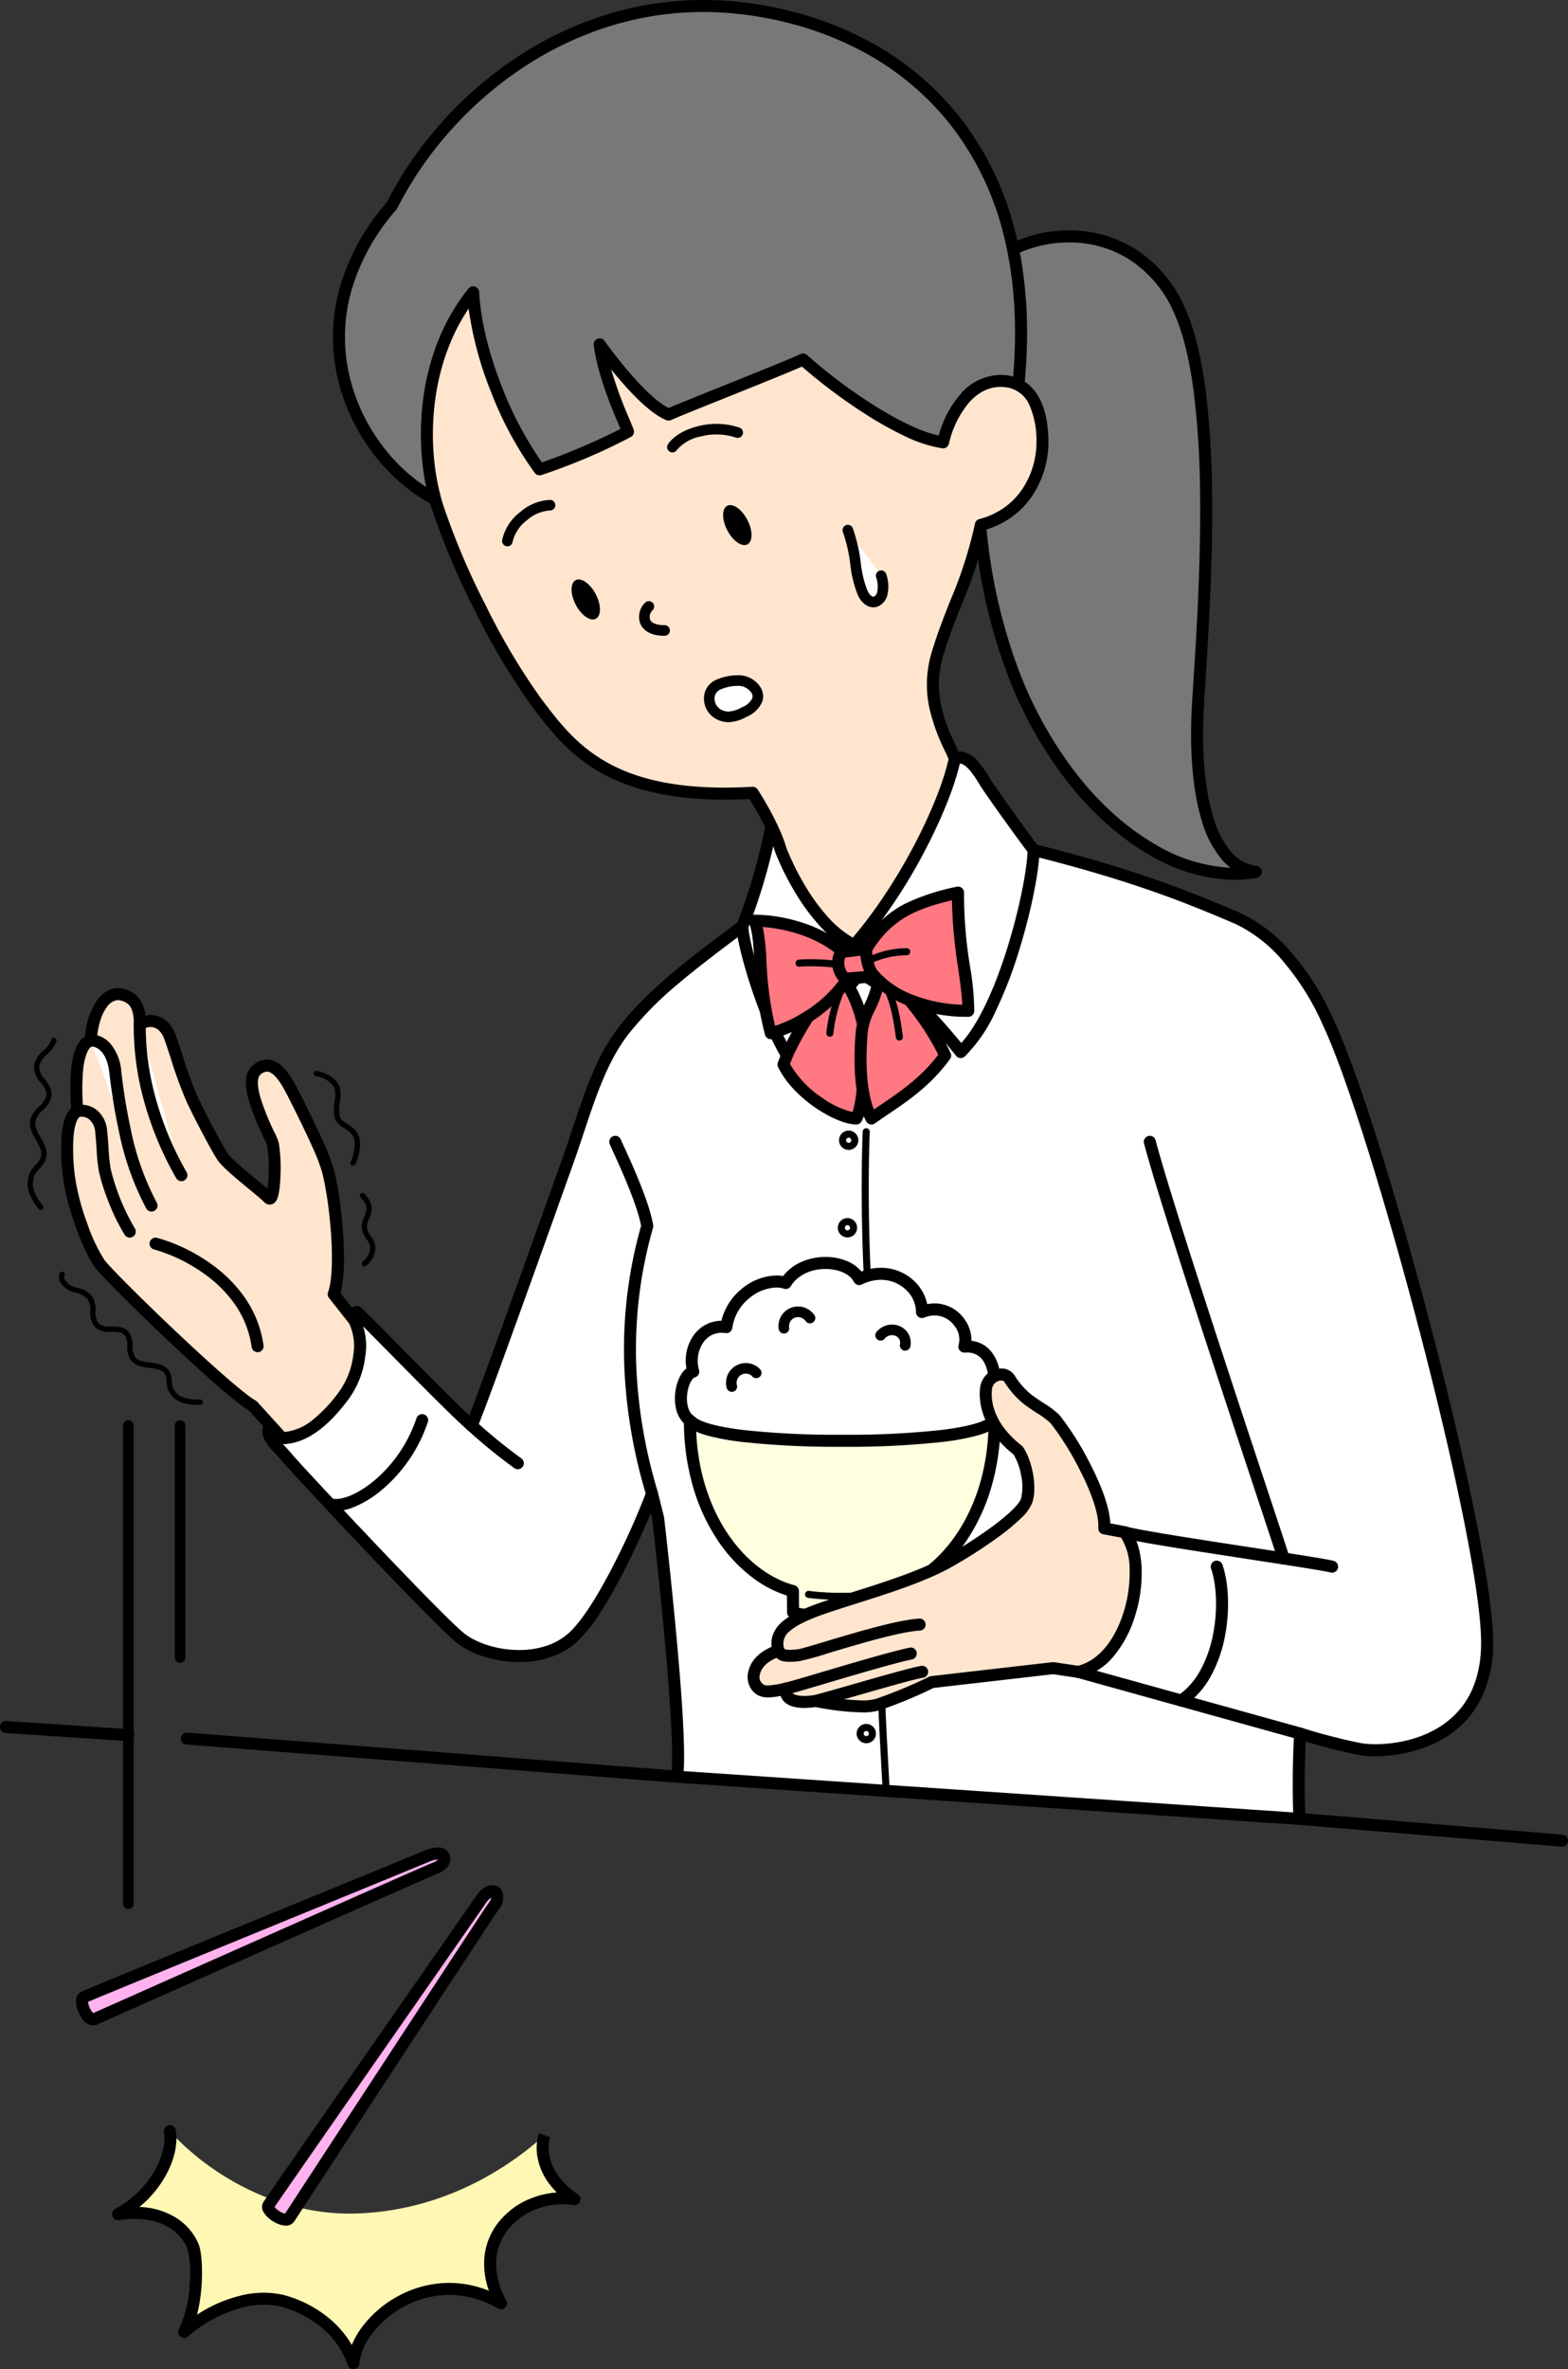 <svg id="グループ_1315" data-name="グループ 1315" xmlns="http://www.w3.org/2000/svg" xmlns:xlink="http://www.w3.org/1999/xlink" width="331.102" height="500" viewBox="0 0 331.102 500">
  <rect x="0" y="0" width="331.102" height="500" fill="#333333" stroke="none"/>
  <defs>
    <clipPath id="clip-path">
      <rect id="長方形_684" data-name="長方形 684" width="331.102" height="500" fill="none"/>
    </clipPath>
  </defs>
  <g id="グループ_1314" data-name="グループ 1314" clip-path="url(#clip-path)">
    <path id="パス_5741" data-name="パス 5741" d="M115.119,452.914s-2.728,7.324,6.318,13.5c-10.769-1.723-22.976,8.041-15.508,21.971-15.583-8.9-30.587,3.733-31.161,12.637-2.872-8.473-11.057-12.206-15.222-13.211s-12.206-.431-20.535,6.605c3.016-5.457,2.872-15.653,1.868-18.094s-4.883-8.329-15.8-6.749c8.329-4.595,11.774-12.78,10.913-17.519C44.18,461.1,58.828,470,75.485,469.428s30.155-8.042,39.633-16.514" transform="translate(-0.127 -2.28)" fill="#fff8b4"/>
    <path id="パス_5742" data-name="パス 5742" d="M74.766,502.287a1.268,1.268,0,0,1-1.2-.861A17.837,17.837,0,0,0,66.9,492.64a22.555,22.555,0,0,0-7.649-3.6,17.088,17.088,0,0,0-8.1.284,28.333,28.333,0,0,0-11.32,6.058A1.267,1.267,0,0,1,37.9,493.8a23.888,23.888,0,0,0,2.285-9.642,22.152,22.152,0,0,0-.481-7.357,9.619,9.619,0,0,0-3.7-4.3c-2.727-1.751-6.343-2.316-10.747-1.679a1.268,1.268,0,0,1-.794-2.364,21.289,21.289,0,0,0,8.409-8.214c1.568-2.806,2.267-5.785,1.87-7.969a1.267,1.267,0,0,1,2.494-.453c.506,2.785-.278,6.305-2.151,9.659a23.26,23.26,0,0,1-5.525,6.574,15.492,15.492,0,0,1,7.814,2.314,12.217,12.217,0,0,1,4.669,5.466c.617,1.5.885,4.9.668,8.476a35.123,35.123,0,0,1-.982,6.483,28.927,28.927,0,0,1,8.8-3.93,19.644,19.644,0,0,1,9.312-.29,25.192,25.192,0,0,1,8.541,4.01,22.139,22.139,0,0,1,4.371,4.147,19.784,19.784,0,0,1,1.663,2.449,17.773,17.773,0,0,1,2.3-3.97,23.454,23.454,0,0,1,7.543-6.384,22.759,22.759,0,0,1,10.373-2.749,22.331,22.331,0,0,1,8.735,1.655,16.9,16.9,0,0,1-1-6.215,13.891,13.891,0,0,1,2.6-7.672,16.3,16.3,0,0,1,7.331-5.626,18.009,18.009,0,0,1,5.4-1.234,16.1,16.1,0,0,1-2.133-2.6,12.767,12.767,0,0,1-1.936-4.829,10.555,10.555,0,0,1,.3-5.092l2.375.885,0-.008a8.243,8.243,0,0,0-.151,3.917,10.32,10.32,0,0,0,1.589,3.82,16.115,16.115,0,0,0,4.4,4.279,1.268,1.268,0,0,1-.915,2.3,15.176,15.176,0,0,0-7.993.914,13.778,13.778,0,0,0-6.2,4.741,11.4,11.4,0,0,0-2.136,6.295,16.093,16.093,0,0,0,2.139,8.171,1.267,1.267,0,0,1-1.746,1.7,20.593,20.593,0,0,0-10.623-2.868,20.215,20.215,0,0,0-9.211,2.446,20.9,20.9,0,0,0-6.725,5.685,12.339,12.339,0,0,0-2.708,6.356,1.268,1.268,0,0,1-1.266,1.186Z" transform="translate(-0.127 -2.28)"/>
    <path id="パス_5743" data-name="パス 5743" d="M274.675,384.768c-.391-9.377.146-18,.146-18a119.5,119.5,0,0,0,12.543,3.249c5.948,1.115,26.906-.377,26.943-22.4s-23.226-109.2-33.634-131.135c-3.845-8.779-11.054-18.412-19.239-21.857a255.845,255.845,0,0,0-42.906-14.349l-61.46,16.083c-11.92,8.9-18.812,14.262-24.7,21.54s-8.472,17.519-11.919,27.284c0,0-19,53.419-20.583,56.579-5.739-5.073-21.349-21.4-24.22-23.981L61.717,283.1s-5.505,18.764-4.643,20.63,1.58,2.154,4.022,5.027S92.3,342.406,97.474,346.571s17.088,6.031,23.837-.144,15.508-26.853,16.658-30.3l1.292,5.17s5.409,46.24,3.973,54.568Z" transform="translate(-0.287 -0.909)" fill="#fff"/>
    <path id="パス_5744" data-name="パス 5744" d="M274.675,386.036l-.086,0-131.442-8.9a1.267,1.267,0,0,1-1.163-1.48c.4-2.3.465-9.382-1.461-30.07-1.107-11.9-2.39-23-2.513-24.055l-.311-1.243c-1.155,2.763-2.856,6.585-4.827,10.538-1.808,3.626-3.557,6.8-5.2,9.424a35.152,35.152,0,0,1-5.507,7.118,15.747,15.747,0,0,1-5.783,3.321,20.8,20.8,0,0,1-6.487.987,24.843,24.843,0,0,1-7.365-1.13,18.04,18.04,0,0,1-5.852-2.982c-1.288-1.038-5.513-4.952-19.337-19.506-7.961-8.382-15.926-16.96-17.213-18.474-.811-.954-1.43-1.619-1.927-2.153a10.572,10.572,0,0,1-2.279-3.163c-.289-.626-.345-1.645.269-4.785.354-1.813.91-4.194,1.653-7.077,1.259-4.888,2.642-9.609,2.656-9.656a1.268,1.268,0,0,1,.764-.827L75.195,276.6a1.267,1.267,0,0,1,1.3.242c1.172,1.055,4.237,4.163,8.118,8.1,5,5.067,11.074,11.23,14.777,14.677,2.96-7.547,13.933-38.181,19.865-54.856.658-1.863,1.3-3.78,1.913-5.633,1.3-3.91,2.647-7.953,4.243-11.681a43.423,43.423,0,0,1,5.972-10.341c6.109-7.552,13.452-13.188,24.927-21.758a1.268,1.268,0,0,1,.438-.211l61.46-16.083a1.268,1.268,0,0,1,.628,0c9.716,2.429,18.261,4.954,26.124,7.719,6.713,2.361,11.737,4.483,15.773,6.187l1.194.5a32.514,32.514,0,0,1,11.726,9.282,56.176,56.176,0,0,1,8.175,13.218c2.5,5.283,5.861,14.547,9.708,26.793,3.647,11.612,7.486,25.08,11.1,38.949,3.718,14.266,6.879,27.743,9.14,38.975,2.531,12.57,3.81,21.636,3.8,26.947a25.941,25.941,0,0,1-2.695,12.085,20.1,20.1,0,0,1-6.6,7.366c-5.947,4.04-12.848,4.476-15.539,4.476a20.2,20.2,0,0,1-3.61-.288,113.9,113.9,0,0,1-11.127-2.8c-.132,2.921-.347,9.416-.062,16.251a1.267,1.267,0,0,1-1.266,1.32ZM144.643,374.69l128.713,8.718c-.285-8.783.195-16.634.2-16.717a1.268,1.268,0,0,1,1.655-1.127,119.11,119.11,0,0,0,12.387,3.209,17.925,17.925,0,0,0,3.142.244c2.457,0,8.75-.393,14.115-4.038,5.418-3.68,8.171-9.52,8.185-17.359.038-21.632-23.1-108.639-33.512-130.59l-.016-.035a53.571,53.571,0,0,0-7.8-12.622,30.014,30.014,0,0,0-10.769-8.576l-1.2-.5c-4-1.691-8.989-3.8-15.628-6.131-7.7-2.709-16.074-5.187-25.583-7.573l-60.907,15.939c-5.459,4.078-10.309,7.74-14.35,11.181a73.767,73.767,0,0,0-9.924,9.993c-4.611,5.7-7.122,13.243-9.78,21.229-.621,1.864-1.262,3.792-1.928,5.679C120.866,247.8,102.6,299.142,101,302.335a1.268,1.268,0,0,1-1.973.383c-3.486-3.082-10.546-10.241-16.219-15.994-3.2-3.245-6.023-6.108-7.449-7.471l-12.6,4.806c-.4,1.374-1.4,4.906-2.362,8.6-2.193,8.456-2.184,10.27-2.14,10.61a8.27,8.27,0,0,0,1.8,2.429c.515.553,1.155,1.241,2,2.239,1.113,1.309,8.508,9.3,17.119,18.37,10.17,10.708,16.949,17.554,19.089,19.278,2.678,2.157,7.242,3.551,11.627,3.551a18.276,18.276,0,0,0,5.7-.861,13.232,13.232,0,0,0,4.862-2.782c2.731-2.5,6.241-7.964,10.15-15.8a145.868,145.868,0,0,0,6.161-13.962,1.268,1.268,0,0,1,2.432.094l1.292,5.17a1.273,1.273,0,0,1,.029.16c.014.116,1.367,11.719,2.528,24.191C144.445,360.358,144.98,370.209,144.643,374.69Z" transform="translate(-0.287 -0.909)"/>
    <path id="パス_5745" data-name="パス 5745" d="M168.919,172.429l33.505-11.583c2.682-1.054,4.979,2.68,6.272,4.834s8.9,12.636,10.338,14.5c0,7.323-6.317,34.32-15.364,42.649-9.477-12.206-20.774-20.966-22.5-22.545-4.642,4.882-11.392,22.4-12.253,26.134-6.462-8.472-11.489-27.14-11.345-30.156a125.446,125.446,0,0,0,5.889-19.96c.431-2.585,5.456-3.877,5.456-3.877" transform="translate(-0.795 -0.81)" fill="#fff"/>
    <path id="パス_5746" data-name="パス 5746" d="M203.369,159.4a5.561,5.561,0,0,1,4.036,2.223,23.082,23.082,0,0,1,2.378,3.41C211,167.049,218.5,177.4,220.04,179.412a1.267,1.267,0,0,1,.262.772c0,3.658-1.493,12.157-4.347,21.324a90.749,90.749,0,0,1-4.929,12.733,32.248,32.248,0,0,1-6.5,9.524,1.267,1.267,0,0,1-1.86-.155,143.4,143.4,0,0,0-20.947-21.184l-.41-.345c-1.792,2.321-4.07,6.58-6.522,12.212a100.755,100.755,0,0,0-4.635,12.415,1.268,1.268,0,0,1-2.243.484c-3.849-5.046-6.88-13.124-8.344-17.49-1.948-5.809-3.35-11.611-3.26-13.5a1.268,1.268,0,0,1,.089-.41,123.413,123.413,0,0,0,5.816-19.7c.25-1.5,1.454-2.788,3.579-3.836a16.352,16.352,0,0,1,2.757-1.046l33.439-11.56A3.833,3.833,0,0,1,203.369,159.4ZM217.76,180.6c-1.956-2.6-8.9-12.182-10.15-14.269-.791-1.317-2.644-4.4-4.241-4.4a1.3,1.3,0,0,0-.481.1l-.049.018-33.505,11.583q-.049.017-.1.03a13.808,13.808,0,0,0-2.356.9c-1.274.634-2.064,1.35-2.166,1.963a126.8,126.8,0,0,1-5.874,20c.044,1.464,1.1,6.318,3.132,12.381a74.714,74.714,0,0,0,6.495,14.631c.87-2.592,2.311-6.368,4-10.246,3.766-8.651,6.314-12.315,7.788-13.866a1.267,1.267,0,0,1,1.775-.061c.236.217.717.621,1.325,1.132a148.038,148.038,0,0,1,20.425,20.436c3.426-3.779,6.857-10.853,9.756-20.167C216.177,192.268,217.649,184.217,217.76,180.6Z" transform="translate(-0.795 -0.81)"/>
    <path id="パス_5747" data-name="パス 5747" d="M211.689,54.816c9.863-7.252,30.17-7.832,38.583,11.314s4.932,63.532,3.771,82.388,2.338,34.569,12.2,35.729c-21.971,4.282-55.142-23.289-58.446-76.421Z" transform="translate(-1.048 -0.253)" fill="#797777"/>
    <path id="パス_5748" data-name="パス 5748" d="M226.786,48.882A26.287,26.287,0,0,1,240.608,52.7a27.894,27.894,0,0,1,10.825,12.92c1.886,4.291,3.31,10.115,4.234,17.309a190.342,190.342,0,0,1,1.327,21.5c.182,14.88-.8,30.191-1.443,40.323-.087,1.367-.17,2.659-.243,3.842-.6,9.681.066,18,1.914,24.053a19.866,19.866,0,0,0,3.744,7.341,8.434,8.434,0,0,0,5.427,3,1.267,1.267,0,0,1,.094,2.5,25.383,25.383,0,0,1-4.844.457,36.337,36.337,0,0,1-17.774-5.21,54.617,54.617,0,0,1-8.833-6.36,67.928,67.928,0,0,1-8.3-8.758,87.5,87.5,0,0,1-13.472-24.449,117.783,117.783,0,0,1-6.733-33.265,1.27,1.27,0,0,1,0-.171l3.889-53.01a1.268,1.268,0,0,1,.513-.928A27.228,27.228,0,0,1,226.786,48.882Zm34.13,134.52a12.743,12.743,0,0,1-1.853-1.739,22.328,22.328,0,0,1-4.264-8.274c-1.935-6.341-2.634-14.968-2.02-24.949.073-1.187.156-2.479.243-3.848.645-10.094,1.619-25.347,1.438-40.13a187.834,187.834,0,0,0-1.307-21.21c-.893-6.954-2.253-12.543-4.041-16.612a25.412,25.412,0,0,0-9.834-11.782,23.755,23.755,0,0,0-12.492-3.441,26.144,26.144,0,0,0-7.868,1.207A22.765,22.765,0,0,0,212.91,55.5l-3.839,52.33a115.209,115.209,0,0,0,6.577,32.464,84.97,84.97,0,0,0,13.075,23.744,65.387,65.387,0,0,0,7.987,8.431,52.081,52.081,0,0,0,8.42,6.066A34.324,34.324,0,0,0,260.916,183.4Z" transform="translate(-1.048 -0.253)"/>
    <path id="パス_5749" data-name="パス 5749" d="M141.634,118.637l-49.34-13.212c-17.243-9.142-30.837-36.9-9.2-61.987C94.963,19.889,122.219-1.7,155.621,1.6s66.429,27.714,59.4,83.13l-39.829,37.4Z" transform="translate(-0.363 -0.006)" fill="#797777"/>
    <path id="パス_5750" data-name="パス 5750" d="M175.189,123.4a1.268,1.268,0,0,1-.131-.007L141.5,119.9a1.266,1.266,0,0,1-.2-.036l-49.34-13.212a1.269,1.269,0,0,1-.266-.1,39.056,39.056,0,0,1-12.866-11.28,41.61,41.61,0,0,1-7.486-16.978,38.522,38.522,0,0,1,.744-17.509,47.03,47.03,0,0,1,9.939-18.049A78.938,78.938,0,0,1,92.814,26.765a81.691,81.691,0,0,1,15.222-13.68A74.856,74.856,0,0,1,126.948,3.57,69.136,69.136,0,0,1,148.845,0c2.285,0,4.606.115,6.9.342a79.168,79.168,0,0,1,13.136,2.42A72,72,0,0,1,181.466,7.5a61.821,61.821,0,0,1,21.381,17,64.3,64.3,0,0,1,12.1,25.273c2.517,10.445,2.965,22.262,1.333,35.123a1.267,1.267,0,0,1-.39.764l-39.829,37.4A1.268,1.268,0,0,1,175.189,123.4Zm-33.324-6.012,32.879,3.424,39.073-36.689c1.526-12.38,1.076-23.736-1.339-33.759a61.781,61.781,0,0,0-11.613-24.287,59.305,59.305,0,0,0-20.514-16.3,69.455,69.455,0,0,0-12.141-4.57A76.624,76.624,0,0,0,155.5,2.865c-2.212-.219-4.45-.33-6.651-.33a66.606,66.606,0,0,0-21.1,3.439,72.323,72.323,0,0,0-18.271,9.195A79.153,79.153,0,0,0,94.73,28.425,76.357,76.357,0,0,0,84.224,44.009a1.268,1.268,0,0,1-.172.257,44.588,44.588,0,0,0-9.517,17.187,36.008,36.008,0,0,0-.7,16.366A39.061,39.061,0,0,0,80.87,93.755a36.562,36.562,0,0,0,11.892,10.484Z" transform="translate(-0.363 -0.006)"/>
    <path id="パス_5751" data-name="パス 5751" d="M8.628,256.479a.559.559,0,0,1-.448-.224,11.957,11.957,0,0,1-2.018-3.477,5.589,5.589,0,0,1,.37-4.525,7.636,7.636,0,0,1,1.01-1.259A4.7,4.7,0,0,0,8.6,245.529c.477-1.26-.187-2.421-.957-3.765S5.99,238.88,6.507,237.15a6.147,6.147,0,0,1,1.778-2.528,4.387,4.387,0,0,0,1.506-2.259c.159-1.04-.456-1.846-1.169-2.779a4.928,4.928,0,0,1-1.42-3.547,5.4,5.4,0,0,1,1.995-3.2,5.537,5.537,0,0,0,1.677-2.291.559.559,0,1,1,1.078.3,6.447,6.447,0,0,1-1.971,2.789,4.512,4.512,0,0,0-1.666,2.522,3.969,3.969,0,0,0,1.2,2.745c.758.992,1.617,2.117,1.386,3.627a5.278,5.278,0,0,1-1.82,2.88,5.237,5.237,0,0,0-1.5,2.058c-.379,1.271.307,2.47,1.033,3.739a11.536,11.536,0,0,1,1.054,2.18,3.738,3.738,0,0,1-.022,2.538,5.619,5.619,0,0,1-1.282,1.831,6.688,6.688,0,0,0-.871,1.074,4.57,4.57,0,0,0-.265,3.606,10.919,10.919,0,0,0,1.848,3.148.56.56,0,0,1-.447.9Z" transform="translate(-0.032 -1.113)"/>
    <path id="パス_5752" data-name="パス 5752" d="M77.326,268.568a.56.56,0,0,1-.345-1,3.981,3.981,0,0,0,1.556-3.1,3.309,3.309,0,0,0-.741-1.642,5.109,5.109,0,0,1-1.028-2.382,5.053,5.053,0,0,1,.534-2.381c.527-1.277.944-2.285-.765-4.076a.559.559,0,1,1,.81-.772c2.211,2.318,1.533,3.958.989,5.276a4.066,4.066,0,0,0-.453,1.863,4.14,4.14,0,0,0,.846,1.855,4.182,4.182,0,0,1,.927,2.258,5.108,5.108,0,0,1-1.986,3.984A.557.557,0,0,1,77.326,268.568Z" transform="translate(-0.388 -1.279)"/>
    <path id="パス_5753" data-name="パス 5753" d="M74.883,247.185a.56.56,0,0,1-.5-.81,9.146,9.146,0,0,0,.846-4.151c-.1-1.606-1.128-2.276-2.213-2.985a4.326,4.326,0,0,1-1.964-2,8.645,8.645,0,0,1-.065-3.71,6.251,6.251,0,0,0,0-2.7,5.314,5.314,0,0,0-3.926-2.568.56.56,0,1,1,.238-1.093c2.317.5,3.941,1.6,4.7,3.177a6.543,6.543,0,0,1,.106,3.313,7.981,7.981,0,0,0,.009,3.2c.2.576.815.976,1.522,1.438,1.149.751,2.578,1.686,2.717,3.85a10.245,10.245,0,0,1-.961,4.722A.56.56,0,0,1,74.883,247.185Z" transform="translate(-0.339 -1.149)"/>
    <path id="パス_5754" data-name="パス 5754" d="M42.335,297.841h0a11.5,11.5,0,0,1-3.812-.463,4.737,4.737,0,0,1-3.034-2.9A6.638,6.638,0,0,1,35.248,293a3.948,3.948,0,0,0-.338-1.579c-.562-1.027-1.809-1.186-3.253-1.37-1.485-.189-3.167-.4-4.083-1.8a5.3,5.3,0,0,1-.649-2.8,3.6,3.6,0,0,0-.595-2.344c-.612-.681-1.58-.677-2.7-.673a4.56,4.56,0,0,1-3.5-.968,4.623,4.623,0,0,1-1-3.36,4.669,4.669,0,0,0-.514-2.5,4.4,4.4,0,0,0-2.541-1.388c-.293-.089-.6-.18-.889-.284a4.429,4.429,0,0,1-2.506-2.195,2.026,2.026,0,0,1,0-1.674.559.559,0,1,1,1.015.47.914.914,0,0,0,.02.77,3.32,3.32,0,0,0,1.849,1.574c.267.095.545.179.838.268a5.357,5.357,0,0,1,3.141,1.829,5.548,5.548,0,0,1,.708,3.094,3.71,3.71,0,0,0,.674,2.609,3.645,3.645,0,0,0,2.7.636c1.214,0,2.59-.009,3.537,1.044a4.52,4.52,0,0,1,.881,3.044,4.415,4.415,0,0,0,.467,2.237c.633.967,1.923,1.131,3.288,1.3,1.527.194,3.258.414,4.094,1.943a4.844,4.844,0,0,1,.472,2.025,5.712,5.712,0,0,0,.19,1.241,3.715,3.715,0,0,0,2.339,2.176,10.479,10.479,0,0,0,3.445.4.559.559,0,0,1,0,1.119Z" transform="translate(-0.066 -1.363)"/>
    <path id="パス_5755" data-name="パス 5755" d="M100.371,62.006c-11.057,13.714-11.344,32.957-7.61,45.019s13.785,32.023,20.965,41.5,15.509,20.821,45.665,19.1c0,0,4.4,6.7,5.935,12.063,0,0,5.744,15.317,15.509,20.1,10.875-12.5,19.338-30.061,21.252-39.442-2.059-4.787-6.653-12.254-3.638-22.163s6.976-16.484,9.13-27.111c9.634-2.518,13-11.254,13-17.265s-1.644-12.441-7.915-13.064-11.077,5-13.068,12.924c-9.212-1.228-24.378-12.7-29.57-17.486-3.416,1.64-25.4,10.261-28.408,11.627-5.831-2.429-14.539-14.82-14.539-14.82,1,7.611,5.164,16.106,5.984,18.429A125.659,125.659,0,0,1,114.4,99.367c-6.127-8.042-13.307-24.077-14.025-37.361" transform="translate(-0.457 -0.313)" fill="#ffe5ce"/>
    <path id="パス_5756" data-name="パス 5756" d="M100.372,60.738a1.268,1.268,0,0,1,1.265,1.2c.41,7.574,2.889,15.191,4.9,20.246a74.605,74.605,0,0,0,8.355,15.722,137.4,137.4,0,0,0,16.586-7.07c-.139-.338-.3-.724-.481-1.151-1.522-3.618-4.354-10.353-5.169-16.528a1.268,1.268,0,0,1,2.294-.895c.021.031,2.187,3.1,5.023,6.42,3.411,3.99,6.331,6.649,8.491,7.739,1.819-.781,6.171-2.528,11.128-4.519,6.95-2.791,14.828-5.953,16.719-6.862a1.268,1.268,0,0,1,1.407.21A108.5,108.5,0,0,0,183.994,85.2c5.913,3.828,10.955,6.238,14.683,7.029a22.406,22.406,0,0,1,4.572-8.708,11.309,11.309,0,0,1,8.476-4.085c.351,0,.71.018,1.065.053,5.841.58,9.057,5.668,9.057,14.325a20.478,20.478,0,0,1-3.083,10.618,17.864,17.864,0,0,1-4.324,4.743,18.3,18.3,0,0,1-5.778,2.916,94.307,94.307,0,0,1-5.15,15.83c-1.309,3.311-2.664,6.736-3.852,10.639-2.487,8.171.5,14.592,2.676,19.28.33.71.641,1.38.913,2.013a1.267,1.267,0,0,1,.078.754c-1.006,4.929-3.7,11.812-7.384,18.885a111.432,111.432,0,0,1-14.154,21.136,1.268,1.268,0,0,1-1.514.306,23.53,23.53,0,0,1-6.924-5.448,43.9,43.9,0,0,1-5.021-6.885,57.291,57.291,0,0,1-4.193-8.464q-.018-.048-.032-.1c-1.2-4.2-4.3-9.36-5.388-11.105-1.8.091-3.555.137-5.235.137-11.458,0-20.42-2.1-27.4-6.418-6.12-3.787-9.877-8.747-13.192-13.123l-.178-.235a140.425,140.425,0,0,1-11.9-19.975A153.728,153.728,0,0,1,91.55,107.4a50.307,50.307,0,0,1-1.993-10.458,57.271,57.271,0,0,1,.2-11.961,51.28,51.28,0,0,1,3.05-12.31,43.039,43.039,0,0,1,6.574-11.46A1.268,1.268,0,0,1,100.372,60.738Zm14.025,39.9a1.268,1.268,0,0,1-1.008-.5,75.248,75.248,0,0,1-9.21-17.015,74.649,74.649,0,0,1-4.767-17.677,41.368,41.368,0,0,0-4.236,8.146,48.743,48.743,0,0,0-2.9,11.7,54.728,54.728,0,0,0-.2,11.43,48.453,48.453,0,0,0,1.889,9.93,151.163,151.163,0,0,0,9.111,21.523,137.9,137.9,0,0,0,11.654,19.587l.178.235c6.581,8.688,14.04,18.536,38.57,18.536,1.864,0,3.827-.058,5.835-.173a1.267,1.267,0,0,1,1.132.569c.184.279,4.5,6.884,6.079,12.357a56.284,56.284,0,0,0,4,8.045,41.282,41.282,0,0,0,4.719,6.467,22.155,22.155,0,0,0,5.287,4.4,97.788,97.788,0,0,0,6.884-9.222,118.765,118.765,0,0,0,6.28-10.659c3.485-6.685,6.045-13.151,7.066-17.831-.22-.5-.466-1.026-.724-1.58A42.164,42.164,0,0,1,196.765,150a23.543,23.543,0,0,1,.473-12.181c1.218-4,2.591-7.475,3.919-10.833a90.039,90.039,0,0,0,5.181-16.16,1.268,1.268,0,0,1,.922-.974,15.96,15.96,0,0,0,5.65-2.7,15.338,15.338,0,0,0,3.711-4.073,17.875,17.875,0,0,0,2.693-9.267,18.642,18.642,0,0,0-1.476-7.995,6.267,6.267,0,0,0-5.3-3.808c-.272-.027-.547-.041-.815-.041a7.82,7.82,0,0,0-3.515.836,10.436,10.436,0,0,0-3.076,2.409,20.656,20.656,0,0,0-4.308,8.768,1.268,1.268,0,0,1-1.4.947,28.727,28.727,0,0,1-8.151-2.688,76.112,76.112,0,0,1-8.663-4.915A114.757,114.757,0,0,1,169.8,77.683c-2.793,1.233-9.818,4.054-16.091,6.573-5.286,2.122-10.278,4.127-11.56,4.71a1.267,1.267,0,0,1-1.012.016c-2.6-1.084-5.946-4-9.933-8.667-.6-.7-1.168-1.39-1.693-2.041A91.643,91.643,0,0,0,133.33,88.7c.416.989.744,1.77.93,2.3a1.267,1.267,0,0,1-.582,1.531,125.529,125.529,0,0,1-18.991,8.071A1.268,1.268,0,0,1,114.4,100.634Z" transform="translate(-0.457 -0.313)"/>
    <path id="線_869" data-name="線 869" d="M55.454,5.862q-.053,0-.106,0L-.1,1.263A1.268,1.268,0,0,1-1.263-.1,1.267,1.267,0,0,1,.1-1.263L55.558,3.332a1.268,1.268,0,0,1-.1,2.531Z" transform="translate(274.388 383.859)"/>
    <path id="線_870" data-name="線 870" d="M103.489,9.309q-.049,0-.1,0L-.1,1.264A1.267,1.267,0,0,1-1.264-.1,1.267,1.267,0,0,1,.1-1.264L103.586,6.778a1.268,1.268,0,0,1-.1,2.531Z" transform="translate(39.459 366.914)"/>
    <path id="線_871" data-name="線 871" d="M25.849,2.991l-.086,0L-.084,1.265A1.267,1.267,0,0,1-1.265-.084,1.267,1.267,0,0,1,.084-1.265L25.932.459a1.268,1.268,0,0,1-.083,2.532Z" transform="translate(1.261 364.473)"/>
    <path id="パス_5757" data-name="パス 5757" d="M68.825,246.637c1.657,3.877,3.877,21.683,1.723,27.571l4.308,5.456c2.154,3.591,1.436,10.914-2.011,15.653s-8.041,9.248-13.21,9.248l-6.176-6.806c-5.119-2.8-30.077-26.908-32.374-30.067s-5.728-12.343-6.446-18.232-.67-12.588,1.771-13.882c-.431-4.739-.622-13.977,2.825-14.933.574-7.947,4.116-9.957,5.839-9.766s4.691.862,4.5,6.51c1.34-1.34,5-1.505,6.434,2.612s2.948,9.356,4.576,12.9S45.658,242.95,47,245.056s8.433,7.373,9.769,8.808,1.623-7.849.953-11.3c-.192-1.245-6.941-12.78-3.447-15.7s6.127,1.913,7.467,4.5,6.253,12.386,7.084,15.271" transform="translate(-0.072 -1.064)" fill="#ffe5ce"/>
    <path id="パス_5758" data-name="パス 5758" d="M24.849,209.6a3.333,3.333,0,0,1,.366.02,6.151,6.151,0,0,1,3.707,1.555,6.721,6.721,0,0,1,1.847,4.219,4.988,4.988,0,0,1,1.086-.12c2.409,0,4.41,1.611,5.351,4.31.438,1.256.873,2.583,1.333,3.988a89.943,89.943,0,0,0,3.2,8.8c1.556,3.388,4.988,9.9,6.331,12.006.742,1.166,4.079,3.917,6.288,5.737.842.694,1.589,1.309,2.184,1.821a27.216,27.216,0,0,0,.247-3.282,31.413,31.413,0,0,0-.31-5.841l0-.009c-.071-.241-.461-1.078-.806-1.818a54.1,54.1,0,0,1-3.026-7.544,13.705,13.705,0,0,1-.637-4.054,4.464,4.464,0,0,1,1.455-3.49,4.632,4.632,0,0,1,2.983-1.2c1.452,0,2.847.813,4.147,2.416a22.127,22.127,0,0,1,2.275,3.675c1.2,2.318,6.214,12.28,7.155,15.429.894,2.165,1.86,7.624,2.357,13.347.329,3.79.687,10.494-.417,14.394l3.89,4.927a1.263,1.263,0,0,1,.092.133,13.376,13.376,0,0,1,1.267,8.2,19.075,19.075,0,0,1-3.339,8.853c-4.715,6.483-9.5,9.77-14.235,9.77a1.268,1.268,0,0,1-.939-.416l-6.04-6.657c-3.481-2.045-13.226-11.117-17.313-14.979-6.482-6.125-13.971-13.539-15.283-15.344-2.371-3.26-5.918-12.586-6.679-18.824a45.4,45.4,0,0,1-.3-8.929c.247-2.8.908-4.68,2.01-5.705a48.7,48.7,0,0,1,.021-8.423,15.538,15.538,0,0,1,1.005-4.339,5.005,5.005,0,0,1,1.922-2.423,15.256,15.256,0,0,1,2.525-7.649,6.915,6.915,0,0,1,2.108-1.922A4.47,4.47,0,0,1,24.849,209.6Zm4.725,9.057a1.268,1.268,0,0,1-1.266-1.311c.071-2.085-.314-3.547-1.143-4.344a3.674,3.674,0,0,0-2.23-.863.784.784,0,0,0-.085,0,3.238,3.238,0,0,0-2.255,1.523c-.8,1.075-1.813,3.175-2.095,7.078a1.267,1.267,0,0,1-.925,1.13c-.518.144-.9.812-1.13,1.348a13.106,13.106,0,0,0-.816,3.616,47.664,47.664,0,0,0,.044,8.633A1.267,1.267,0,0,1,17,236.7c-.253.134-1.1.834-1.4,4.209a42.469,42.469,0,0,0,.294,8.4,48.893,48.893,0,0,0,2.565,9.863,36.16,36.16,0,0,0,3.648,7.776c1.08,1.485,7.8,8.211,14.974,14.992,8.4,7.936,14.906,13.572,16.983,14.708a1.266,1.266,0,0,1,.33.26l5.781,6.371a11.167,11.167,0,0,0,5.932-2.563,30.152,30.152,0,0,0,5.709-6.144,16.74,16.74,0,0,0,2.872-7.661,11.16,11.16,0,0,0-.884-6.528l-4.255-5.389a1.267,1.267,0,0,1-.2-1.221c.866-2.367,1.051-7.6.495-13.994-.532-6.123-1.527-11.084-2.193-12.643a1.271,1.271,0,0,1-.052-.147c-.766-2.659-5.393-11.953-6.991-15.038-.67-1.291-2.448-4.722-4.171-4.722a2.206,2.206,0,0,0-1.358.613c-.723.6-.726,2.391-.006,4.9a52.065,52.065,0,0,0,2.886,7.172,12.226,12.226,0,0,1,1,2.432,34.494,34.494,0,0,1,.346,6.621c-.143,4.6-.813,5.413-1.064,5.718a1.561,1.561,0,0,1-1.214.6,1.606,1.606,0,0,1-1.2-.554c-.432-.464-1.726-1.53-3.1-2.659-3.319-2.735-5.928-4.937-6.815-6.332-1.414-2.221-4.874-8.778-6.5-12.309a91.53,91.53,0,0,1-3.3-9.066c-.456-1.393-.887-2.709-1.317-3.942-.578-1.659-1.656-2.61-2.957-2.61a2.021,2.021,0,0,0-1.384.477A1.267,1.267,0,0,1,29.574,218.657Z" transform="translate(-0.072 -1.064)"/>
    <path id="パス_5759" data-name="パス 5759" d="M100.084,302.384a115.016,115.016,0,0,0,9.764,7.946" transform="translate(-0.505 -1.525)" fill="#fff"/>
    <path id="パス_5760" data-name="パス 5760" d="M109.847,311.6a1.262,1.262,0,0,1-.736-.236,115.988,115.988,0,0,1-9.924-8.081,1.268,1.268,0,0,1,1.793-1.793,114.291,114.291,0,0,0,9.605,7.811,1.268,1.268,0,0,1-.738,2.3Z" transform="translate(-0.505 -1.525)"/>
    <path id="パス_5761" data-name="パス 5761" d="M70.02,318.978c4.831,1.35,15.6-5.974,19.478-17.749" transform="translate(-0.353 -1.52)" fill="#fff"/>
    <path id="パス_5762" data-name="パス 5762" d="M71.27,320.4a5.9,5.9,0,0,1-1.591-.2,1.267,1.267,0,1,1,.682-2.441c2,.559,5.6-.931,8.946-3.708a29.424,29.424,0,0,0,8.987-13.217,1.267,1.267,0,1,1,2.408.793A31.958,31.958,0,0,1,80.925,316a22.112,22.112,0,0,1-5.91,3.61A10.488,10.488,0,0,1,71.27,320.4Z" transform="translate(-0.353 -1.52)"/>
    <path id="パス_5763" data-name="パス 5763" d="M130.585,242.2c.862,2.011,5.887,12.349,6.749,17.807-6.175,21.683-3.59,40.926,1.006,56.434" transform="translate(-0.659 -1.222)" fill="#fff"/>
    <path id="パス_5764" data-name="パス 5764" d="M138.339,317.707a1.268,1.268,0,0,1-1.215-.908,109.565,109.565,0,0,1-4.593-26.2,95.605,95.605,0,0,1,3.5-30.663c-.8-4.48-4.377-12.313-5.922-15.7-.309-.677-.553-1.211-.694-1.541a1.267,1.267,0,1,1,2.33-1c.13.3.368.825.67,1.486,1.757,3.847,5.412,11.851,6.166,16.622a1.268,1.268,0,0,1-.033.545,93.086,93.086,0,0,0-3.489,30.125,107.065,107.065,0,0,0,4.491,25.6,1.268,1.268,0,0,1-1.216,1.628Z" transform="translate(-0.659 -1.222)"/>
    <path id="パス_5765" data-name="パス 5765" d="M272.3,331.405a1.268,1.268,0,0,1-1.208-.884c-.644-2.023-2.319-7.078-4.639-14.075-7.045-21.25-20.157-60.805-23.655-73.921a1.267,1.267,0,1,1,2.449-.653c3.478,13.043,16.575,52.551,23.611,73.776,2.322,7.005,4,12.067,4.648,14.1a1.268,1.268,0,0,1-1.208,1.652Z" transform="translate(-1.231 -1.222)"/>
    <path id="パス_5766" data-name="パス 5766" d="M282.486,333.539a1.27,1.27,0,0,1-.309-.038c-1.56-.39-9.088-1.544-17.058-2.765-11.965-1.833-24.337-3.729-26.865-4.533a1.268,1.268,0,0,1,.769-2.416c2.339.744,15.725,2.8,26.48,4.443,8.379,1.284,15.614,2.392,17.289,2.811a1.268,1.268,0,0,1-.307,2.5Z" transform="translate(-1.204 -1.639)"/>
    <path id="線_872" data-name="線 872" d="M46.865,14.288a1.269,1.269,0,0,1-.34-.047L-.339,1.221A1.267,1.267,0,0,1-1.221-.339,1.267,1.267,0,0,1,.339-1.221L47.2,11.8a1.268,1.268,0,0,1-.339,2.489Z" transform="translate(227.67 352.841)"/>
    <path id="パス_5767" data-name="パス 5767" d="M250.73,361.84a1.268,1.268,0,0,1-.717-2.313,15.655,15.655,0,0,0,4.814-5.517,25.889,25.889,0,0,0,2.593-7.412c.963-4.871.8-10.319-.42-13.88a1.267,1.267,0,1,1,2.4-.821c1.373,4.013,1.568,9.835.508,15.192a28.411,28.411,0,0,1-2.856,8.137,18.157,18.157,0,0,1-5.606,6.392A1.262,1.262,0,0,1,250.73,361.84Z" transform="translate(-1.265 -1.676)"/>
    <path id="パス_5768" data-name="パス 5768" d="M146.418,301.181c-3.317-2.513-1.786-9.752.7-10.363-1.436-5.553,2.345-10.148,6.989-9.381.862-6.7,8.041-10.818,12.542-9.322,3.349-5.613,13.162-5.356,15.507-.826,6.989-3.394,13.307,1.627,13.259,6.959,5.8-2.345,10.238,3.4,8.952,7.3,5.935-.383,6.527,5.862,6.377,8.206s2.915,5.953,2.915,5.953l-9.56,10.3L168.57,318.97Z" transform="translate(-0.729 -1.351)" fill="#fff"/>
    <path id="パス_5769" data-name="パス 5769" d="M168.57,320.238a1.267,1.267,0,0,1-.794-.279L145.638,302.18a6.147,6.147,0,0,1-2.187-3.688,10.44,10.44,0,0,1,.024-4.207,8.858,8.858,0,0,1,1.1-2.884,4.735,4.735,0,0,1,1.108-1.256,9.183,9.183,0,0,1,1.658-7.177,7.265,7.265,0,0,1,5.726-2.884,12.425,12.425,0,0,1,4.134-6.6,11.89,11.89,0,0,1,7.448-2.948,8.015,8.015,0,0,1,1.449.129,9.711,9.711,0,0,1,3.639-2.893,12.56,12.56,0,0,1,5.309-1.148,11.623,11.623,0,0,1,4.806.986,7.561,7.561,0,0,1,2.774,2.089,11.376,11.376,0,0,1,4.107-.787,10.13,10.13,0,0,1,7.253,3,9.307,9.307,0,0,1,2.537,4.677,7.92,7.92,0,0,1,1.566-.159,7.712,7.712,0,0,1,6.276,3.294,7.487,7.487,0,0,1,1.491,4.6,6.177,6.177,0,0,1,3.886,1.926,8.467,8.467,0,0,1,1.992,4.067,13.253,13.253,0,0,1,.275,3.522c-.089,1.386,1.724,4,2.616,5.051a1.267,1.267,0,0,1-.037,1.683l-9.56,10.3a1.267,1.267,0,0,1-.619.367L168.88,320.2A1.267,1.267,0,0,1,168.57,320.238ZM153.1,282.62a4.685,4.685,0,0,0-3.751,1.9,6.871,6.871,0,0,0-1,5.98,1.268,1.268,0,0,1-.925,1.548c-.33.081-1.1.971-1.466,2.749-.4,1.913-.169,4.316,1.226,5.373l.028.022,21.66,17.394,34.557-8.709,8.57-9.237c-.274-.371-.6-.836-.925-1.354a8.25,8.25,0,0,1-1.591-4.61c.089-1.391-.145-4.155-1.586-5.692a3.9,3.9,0,0,0-3.013-1.182c-.14,0-.285,0-.431.014a1.267,1.267,0,0,1-1.285-1.662,4.555,4.555,0,0,0-.852-3.941,5.205,5.205,0,0,0-4.222-2.244,5.863,5.863,0,0,0-2.2.453,1.267,1.267,0,0,1-1.743-1.186,6.478,6.478,0,0,0-1.963-4.535,7.612,7.612,0,0,0-5.453-2.25,9.182,9.182,0,0,0-4.022.978,1.268,1.268,0,0,1-1.679-.557c-.852-1.646-3.2-2.709-5.985-2.709-3.8,0-6.269,1.86-7.308,3.6a1.267,1.267,0,0,1-1.488.553,5.071,5.071,0,0,0-1.6-.242,9.464,9.464,0,0,0-5.813,2.35,9.754,9.754,0,0,0-3.472,6.173,1.267,1.267,0,0,1-1.463,1.089A4.959,4.959,0,0,0,153.1,282.62Z" transform="translate(-0.729 -1.351)"/>
    <path id="パス_5770" data-name="パス 5770" d="M178.592,305.587c-16.082,0-29.266-1.288-32.164-4.238,0,19.651,10.722,33.076,21.743,35.95l.036,4.5c3.614,1.343,16.968,1.415,20.771,0l.036-4.5c11.021-2.873,21.743-16.3,21.743-35.95-2.9,2.949-16.081,4.238-32.164,4.238" transform="translate(-0.739 -1.52)" fill="#ffffdf"/>
    <path id="パス_5771" data-name="パス 5771" d="M146.428,300.081a1.267,1.267,0,0,1,.9.379c.663.674,2.893,1.942,10.387,2.855a181.549,181.549,0,0,0,20.873,1,181.548,181.548,0,0,0,20.873-1c7.494-.913,9.725-2.181,10.387-2.855a1.268,1.268,0,0,1,2.172.888,49.823,49.823,0,0,1-1.9,13.856,40.839,40.839,0,0,1-5.049,11.107,32.422,32.422,0,0,1-7.243,7.925,24.212,24.212,0,0,1-7.561,4.02l-.028,3.551a1.268,1.268,0,0,1-.825,1.178,19.394,19.394,0,0,1-4.592.853c-1.805.171-3.928.261-6.14.261-3.831,0-8.713-.293-10.922-1.114a1.268,1.268,0,0,1-.826-1.178l-.028-3.551a24.211,24.211,0,0,1-7.561-4.02,32.422,32.422,0,0,1-7.243-7.925,40.839,40.839,0,0,1-5.049-11.107,49.823,49.823,0,0,1-1.9-13.856,1.268,1.268,0,0,1,1.267-1.268Zm32.164,6.773a184.036,184.036,0,0,1-21.179-1.022,50.2,50.2,0,0,1-7.343-1.357,17.931,17.931,0,0,1-2.323-.812c.8,17.946,10.83,29.825,20.744,32.409a1.267,1.267,0,0,1,.948,1.216l.028,3.556a47.555,47.555,0,0,0,9.221.719,45.247,45.247,0,0,0,9.03-.716l.028-3.559a1.267,1.267,0,0,1,.948-1.216c9.914-2.585,19.945-14.463,20.744-32.409a17.93,17.93,0,0,1-2.323.812,50.2,50.2,0,0,1-7.343,1.357A184.036,184.036,0,0,1,178.592,306.854Z" transform="translate(-0.739 -1.52)"/>
    <path id="パス_5772" data-name="パス 5772" d="M189.141,337.482c-3.333,1.18-12.034,1.454-17.557.707" transform="translate(-0.866 -1.702)" fill="#fff"/>
    <path id="パス_5773" data-name="パス 5773" d="M178.71,339.347a56.581,56.581,0,0,1-7.225-.419.746.746,0,0,1,.2-1.478c5.593.756,14.117.423,17.208-.671a.745.745,0,1,1,.5,1.406C187.149,338.978,182.888,339.347,178.71,339.347Z" transform="translate(-0.866 -1.702)"/>
    <path id="パス_5774" data-name="パス 5774" d="M166.777,357.83c-.288,1.867,1.113,3.385,6.283,2.619,0,0,9.3,1.968,13.1.756a98.873,98.873,0,0,0,11.414-4.739l25.633-2.944,5.265.79c11.248-2.442,15.125-23.12,9.764-29.486l-4.26-.814c.431-7.036-8.184-20.535-10.339-22.977-1.186-1.344-3.946-2.713-6.1-4.451a16.873,16.873,0,0,1-3.529-4.086c-1.138-1.851-4.728-.939-5.016,2.22s.718,8.113,6.8,12.866c1.652,2.441,2.753,7.453,1.82,10.541s-10.052,9.406-17.232,13.355c-7.181,3.781-17.017,6.414-25.131,9.143s-11.2,5.218-10.052,9.167c-3.656,1.383-4.777,3.122-5.169,4.811A3.057,3.057,0,0,0,162,358.332c1.472.395,4.775-.5,4.775-.5" transform="translate(-0.807 -1.471)" fill="#ffe5ce"/>
    <path id="パス_5775" data-name="パス 5775" d="M182.76,362.867a56.436,56.436,0,0,1-9.738-1.132,17.811,17.811,0,0,1-2.418.184c-2.045,0-3.511-.5-4.36-1.491a3.128,3.128,0,0,1-.594-1.042,14.934,14.934,0,0,1-2.7.313h0a4.909,4.909,0,0,1-1.273-.144,3.968,3.968,0,0,1-2.476-2.01,4.636,4.636,0,0,1-.4-3.235c.539-2.323,2.123-4.024,4.952-5.3a5.536,5.536,0,0,1,.185-2.314,6.363,6.363,0,0,1,1.979-2.9c1.725-1.53,4.481-2.88,8.936-4.379,1.987-.668,4.03-1.316,6.194-2,6.593-2.09,13.41-4.251,18.74-7.056a97.335,97.335,0,0,0,10.8-6.9c4.906-3.663,5.694-5.293,5.818-5.706a11.034,11.034,0,0,0,.027-4.912,13.259,13.259,0,0,0-1.58-4.394c-6.786-5.389-7.372-10.981-7.112-13.848a4.762,4.762,0,0,1,1.558-3.191,4.419,4.419,0,0,1,2.9-1.132,3.313,3.313,0,0,1,2.9,1.554,15.8,15.8,0,0,0,3.245,3.763c.883.711,1.886,1.366,2.856,2a17.445,17.445,0,0,1,3.4,2.6,62.63,62.63,0,0,1,6.313,10.019c1.93,3.713,4.153,8.788,4.345,12.748l3.229.617a1.268,1.268,0,0,1,.732.429c1.6,1.9,2.521,4.853,2.661,8.538a30.322,30.322,0,0,1-1.621,10.655,23.811,23.811,0,0,1-4.329,7.851,13.158,13.158,0,0,1-7.176,4.5,1.268,1.268,0,0,1-.457.015l-5.1-.765-25.249,2.9a97.594,97.594,0,0,1-11.391,4.712A12.72,12.72,0,0,1,182.76,362.867Zm-9.7-3.686a1.267,1.267,0,0,1,.262.027,55.884,55.884,0,0,0,9.437,1.123,10.523,10.523,0,0,0,3.02-.334,98.258,98.258,0,0,0,11.237-4.667,1.269,1.269,0,0,1,.418-.123l25.633-2.944a1.269,1.269,0,0,1,.333.006l5.027.754c4.023-.982,7.449-4.844,9.424-10.637a27.727,27.727,0,0,0,1.487-9.741,12.541,12.541,0,0,0-1.8-6.663l-3.792-.724a1.268,1.268,0,0,1-1.027-1.322c.167-2.733-1.274-7.19-4.06-12.549a61.252,61.252,0,0,0-5.964-9.511,16.241,16.241,0,0,0-2.888-2.155c-1.022-.667-2.079-1.358-3.06-2.148a18.146,18.146,0,0,1-3.814-4.409.834.834,0,0,0-.745-.347,2.064,2.064,0,0,0-1.929,2.017c-.216,2.376.318,7.063,6.315,11.752a1.267,1.267,0,0,1,.269.288c1.8,2.655,3.053,8.079,1.983,11.618a8.847,8.847,0,0,1-2.4,3.368,41.765,41.765,0,0,1-4.331,3.636,99.984,99.984,0,0,1-11.106,7.1l-.02.011c-5.531,2.912-12.463,5.11-19.166,7.235-2.153.682-4.186,1.327-6.152,1.988-4.062,1.366-6.623,2.6-8.062,3.872a3.276,3.276,0,0,0-1.177,3.739,1.268,1.268,0,0,1-.769,1.539c-3.376,1.277-4.115,2.761-4.383,3.912a1.8,1.8,0,0,0,1.068,2.222,2.476,2.476,0,0,0,.616.057,16.976,16.976,0,0,0,3.5-.559,1.268,1.268,0,0,1,1.585,1.416.845.845,0,0,0,.138.755c.156.182.707.606,2.436.606a15.755,15.755,0,0,0,2.271-.189A1.269,1.269,0,0,1,173.06,359.181Z" transform="translate(-0.807 -1.471)"/>
    <path id="パス_5776" data-name="パス 5776" d="M167.613,352.462a6.972,6.972,0,0,1-.946-.059,2.985,2.985,0,0,1-2.632-1.909,1.268,1.268,0,1,1,2.379-.876c.18.488,2.141.27,2.979.177.513-.057,3.062-.823,5.528-1.564,6.157-1.85,15.461-4.646,20.031-4.9a1.267,1.267,0,0,1,.139,2.531c-4.269.234-13.4,2.978-19.44,4.793a57.562,57.562,0,0,1-5.978,1.656A19.074,19.074,0,0,1,167.613,352.462Z" transform="translate(-0.833 -1.738)"/>
    <path id="パス_5777" data-name="パス 5777" d="M166.81,359.4a1.268,1.268,0,0,1-.207-2.518c.6-.1,4.026-1.117,7.659-2.195,6.144-1.823,14.559-4.319,18.635-5.19a1.267,1.267,0,1,1,.53,2.479c-3.98.851-12.34,3.331-18.444,5.141-4.74,1.406-7.247,2.145-7.963,2.265A1.276,1.276,0,0,1,166.81,359.4Z" transform="translate(-0.841 -1.769)"/>
    <path id="パス_5778" data-name="パス 5778" d="M173.126,362.035a1.268,1.268,0,0,1-.313-2.5c1.643-.42,4.829-1.332,8.2-2.3,5.785-1.657,12.343-3.536,14.345-3.862a1.267,1.267,0,1,1,.407,2.5c-1.855.3-8.619,2.24-14.054,3.8-3.391.971-6.593,1.889-8.272,2.317A1.27,1.27,0,0,1,173.126,362.035Z" transform="translate(-0.873 -1.789)"/>
    <path id="パス_5779" data-name="パス 5779" d="M27.484,262.374a1.266,1.266,0,0,1-1.06-.571,41.756,41.756,0,0,1-3.475-7.111,40.639,40.639,0,0,1-1.982-6.313,35.992,35.992,0,0,1-.48-4.519c-.068-1.064-.144-2.271-.3-3.713a3.8,3.8,0,0,0-1.37-2.8,2.614,2.614,0,0,0-2.12-.407,1.268,1.268,0,0,1-.55-2.475,5.186,5.186,0,0,1,4.148.822,6.158,6.158,0,0,1,2.413,4.587c.162,1.5.24,2.734.31,3.824a34.057,34.057,0,0,0,.443,4.218,46.372,46.372,0,0,0,5.082,12.492,1.268,1.268,0,0,1-1.058,1.964Z" transform="translate(-0.083 -1.188)"/>
    <path id="パス_5780" data-name="パス 5780" d="M54.558,286.7a1.268,1.268,0,0,1-1.254-1.092,20.755,20.755,0,0,0-3.581-9.064,26.736,26.736,0,0,0-6.249-6.254,34.427,34.427,0,0,0-10.745-5.26,1.267,1.267,0,1,1,.581-2.468,36.679,36.679,0,0,1,11.656,5.678A29.259,29.259,0,0,1,51.8,275.1a23.268,23.268,0,0,1,4.012,10.163,1.269,1.269,0,0,1-1.257,1.444Z" transform="translate(-0.167 -1.331)"/>
    <path id="パス_5781" data-name="パス 5781" d="M19.26,220.694c2.107,0,4.6,1.744,5.178,6.626s2.291,18.772,7.65,28.221" transform="translate(-0.097 -1.113)" fill="#fff"/>
    <path id="パス_5782" data-name="パス 5782" d="M32.089,256.809a1.267,1.267,0,0,1-1.1-.642,59.281,59.281,0,0,1-5.754-16.173,123.732,123.732,0,0,1-2.052-12.525c-.479-4.06-2.339-5.507-3.919-5.507a1.268,1.268,0,0,1,0-2.535,5.551,5.551,0,0,1,4.1,1.893,10.247,10.247,0,0,1,2.339,5.852,121.337,121.337,0,0,0,2.009,12.271,56.813,56.813,0,0,0,5.485,15.473,1.268,1.268,0,0,1-1.1,1.893Z" transform="translate(-0.097 -1.113)"/>
    <path id="パス_5783" data-name="パス 5783" d="M29.652,217.423c0,6.127.862,17.71,8.807,31.687" transform="translate(-0.15 -1.097)" fill="#fff"/>
    <path id="パス_5784" data-name="パス 5784" d="M38.461,250.378a1.267,1.267,0,0,1-1.1-.641A69.491,69.491,0,0,1,29.839,230.6a59.685,59.685,0,0,1-1.455-13.176,1.267,1.267,0,1,1,2.535,0,57.18,57.18,0,0,0,1.394,12.623,66.961,66.961,0,0,0,7.248,18.438,1.268,1.268,0,0,1-1.1,1.894Z" transform="translate(-0.15 -1.097)"/>
    <path id="パス_5785" data-name="パス 5785" d="M155.314,294.089a3.046,3.046,0,0,1,5.17-2.872" transform="translate(-0.783 -1.464)" fill="#fff"/>
    <path id="パス_5786" data-name="パス 5786" d="M155.313,295.208a1.119,1.119,0,0,1-1.09-.871,4.164,4.164,0,0,1,7.073-3.889,1.119,1.119,0,0,1-1.624,1.539,1.876,1.876,0,0,0-2.319-.4,1.946,1.946,0,0,0-.948,2.253,1.119,1.119,0,0,1-1.092,1.366Z" transform="translate(-0.783 -1.464)"/>
    <path id="パス_5787" data-name="パス 5787" d="M166.376,281.73a3.033,3.033,0,0,1,5.506-2.161" transform="translate(-0.839 -1.404)" fill="#fff"/>
    <path id="パス_5788" data-name="パス 5788" d="M166.375,282.849a1.119,1.119,0,0,1-1.112-1.012,4.128,4.128,0,0,1,5.184-4.558,4.356,4.356,0,0,1,2.329,1.617,1.118,1.118,0,0,1-1.788,1.345,1.981,1.981,0,0,0-2.327-.744,1.928,1.928,0,0,0-1.172,2.125,1.119,1.119,0,0,1-1.006,1.22C166.447,282.847,166.41,282.849,166.375,282.849Z" transform="translate(-0.839 -1.404)"/>
    <path id="パス_5789" data-name="パス 5789" d="M186.873,283.254c2.154-2.477,5.78-.683,5.212,2.105" transform="translate(-0.943 -1.423)" fill="#fff"/>
    <path id="パス_5790" data-name="パス 5790" d="M192.086,286.478a1.119,1.119,0,0,1-1.1-1.342,1.546,1.546,0,0,0-.87-1.747,1.954,1.954,0,0,0-2.4.6,1.119,1.119,0,0,1-1.688-1.468,4.419,4.419,0,0,1,2.5-1.486,4.11,4.11,0,0,1,2.577.349,3.867,3.867,0,0,1,1.722,1.653,3.761,3.761,0,0,1,.35,2.547A1.119,1.119,0,0,1,192.086,286.478Z" transform="translate(-0.943 -1.423)"/>
    <path id="パス_5791" data-name="パス 5791" d="M107.686,115.838a1.119,1.119,0,0,1-1.108-1.284A10.071,10.071,0,0,1,110.4,108.6a10.258,10.258,0,0,1,6.314-2.56,1.118,1.118,0,1,1-.062,2.236,8.147,8.147,0,0,0-4.839,2.058,7.972,7.972,0,0,0-3.023,4.552A1.119,1.119,0,0,1,107.686,115.838Z" transform="translate(-0.543 -0.541)"/>
    <path id="パス_5792" data-name="パス 5792" d="M142.708,95.94a1.119,1.119,0,0,1-.921-1.752c1.188-1.728,3.549-3.119,6.478-3.817a15.39,15.39,0,0,1,8.612.337,1.118,1.118,0,1,1-.768,2.1,13.106,13.106,0,0,0-7.326-.262,8.832,8.832,0,0,0-5.153,2.908A1.117,1.117,0,0,1,142.708,95.94Z" transform="translate(-0.72 -0.459)"/>
    <path id="パス_5793" data-name="パス 5793" d="M126.413,126.031c1.174,2.251,1.18,4.568.012,5.178s-3.066-.72-4.24-2.971-1.18-4.568-.012-5.178,3.066.72,4.241,2.971" transform="translate(-0.612 -0.62)"/>
    <path id="パス_5794" data-name="パス 5794" d="M158.582,110.251c1.174,2.251,1.18,4.568.012,5.178s-3.066-.72-4.24-2.971-1.18-4.568-.012-5.178,3.066.72,4.241,2.971" transform="translate(-0.774 -0.54)"/>
    <path id="パス_5795" data-name="パス 5795" d="M141.028,134.83c-3.516,0-4.72-1.593-5.125-2.543a4.148,4.148,0,0,1,1.015-4.449,1.119,1.119,0,0,1,1.614,1.549,1.963,1.963,0,0,0-.571,2.022c.32.752,1.438,1.183,3.067,1.183a1.118,1.118,0,0,1,0,2.237Z" transform="translate(-0.69 -0.649)"/>
    <path id="パス_5796" data-name="パス 5796" d="M152.729,151.6c-2.708-1.264-3.092-5.183-.221-6.4s6.4-1.28,7.831,1.09-.933,4.021-2.3,4.667-3.159,1.651-5.313.646" transform="translate(-0.759 -0.728)" fill="#fff"/>
    <path id="パス_5797" data-name="パス 5797" d="M154.6,153.141a5.5,5.5,0,0,1-2.34-.531,4.914,4.914,0,0,1-2.854-4.52,4.255,4.255,0,0,1,2.668-3.926,11.031,11.031,0,0,1,4.254-.918A5.508,5.508,0,0,1,161.3,145.7a3.667,3.667,0,0,1,.464,3.01,6.035,6.035,0,0,1-3.239,3.247l-.267.128A8.3,8.3,0,0,1,154.6,153.141Zm1.728-7.659a8.907,8.907,0,0,0-3.379.74,2.024,2.024,0,0,0-1.306,1.906,2.675,2.675,0,0,0,1.563,2.454,3.239,3.239,0,0,0,1.394.321,6.42,6.42,0,0,0,2.689-.831l.278-.133a3.87,3.87,0,0,0,2.054-1.868,1.406,1.406,0,0,0-.234-1.208A3.416,3.416,0,0,0,156.324,145.482Z" transform="translate(-0.759 -0.728)"/>
    <path id="パス_5798" data-name="パス 5798" d="M179.945,112.448c1.938,5.281,1.364,9.19,3.087,13.139s5.6,1.8,3.949-3.518" transform="translate(-0.908 -0.567)" fill="#fff"/>
    <path id="パス_5799" data-name="パス 5799" d="M185.329,128.739a2.9,2.9,0,0,1-1.541-.463,4.889,4.889,0,0,1-1.782-2.242,23.8,23.8,0,0,1-1.541-6.329,32.379,32.379,0,0,0-1.572-6.873,1.118,1.118,0,1,1,2.1-.771,34.69,34.69,0,0,1,1.685,7.317,21.779,21.779,0,0,0,1.378,5.76c.459,1.052,1.063,1.467,1.422,1.334a1.386,1.386,0,0,0,.669-1,5.842,5.842,0,0,0-.235-3.071,1.118,1.118,0,1,1,2.136-.663,7.945,7.945,0,0,1,.263,4.3,3.522,3.522,0,0,1-2.053,2.533A2.658,2.658,0,0,1,185.329,128.739Z" transform="translate(-0.908 -0.567)"/>
    <path id="パス_5800" data-name="パス 5800" d="M56.982,467.447c-.722,1.221,3.547,3.985,4.4,2.68s41.585-63.637,43.116-65.744c2.07-2.705-.228-5-2.717-1.365s-44.077,63.208-44.8,64.428" transform="translate(-0.287 -2.024)" fill="#ffb2ee"/>
    <path id="パス_5801" data-name="パス 5801" d="M60.619,471.736h0a5.507,5.507,0,0,1-2.649-.9,5.881,5.881,0,0,1-2-1.907,2.034,2.034,0,0,1-.08-2.132c.442-.747,13.23-19.107,29.9-43.033,7.521-10.793,14.016-20.114,14.942-21.466,1.375-2.01,2.674-2.432,3.521-2.432a2.23,2.23,0,0,1,2.038,1.264,3.88,3.88,0,0,1-.778,4c-1.547,2.148-39.066,59.544-43.073,65.681A2.089,2.089,0,0,1,60.619,471.736Zm-2.358-3.929a3.9,3.9,0,0,0,.913.8,3.828,3.828,0,0,0,1.307.585c2.834-4.338,41.469-63.456,42.991-65.549l.019-.025a2.448,2.448,0,0,0,.534-1.12,3.948,3.948,0,0,0-1.2,1.241c-.931,1.361-7.43,10.686-14.954,21.484C76.131,442.068,60.256,464.849,58.261,467.807Z" transform="translate(-0.287 -2.024)"/>
    <path id="パス_5802" data-name="パス 5802" d="M17.786,423.472c-1.269.634.818,5.271,2.242,4.638s69.459-30.9,71.889-31.834c3.206-1.149,2.522-4.326-1.542-2.621s-71.319,29.182-72.588,29.816" transform="translate(-0.088 -1.983)" fill="#ffb2ee"/>
    <path id="パス_5803" data-name="パス 5803" d="M19.749,429.437h0a2.966,2.966,0,0,1-2.382-1.553,7.5,7.5,0,0,1-1.108-2.469c-.495-2.1.506-2.85.96-3.077.775-.387,21.436-8.854,48.365-19.883,12.226-5.007,22.785-9.332,24.3-9.967a6.712,6.712,0,0,1,2.552-.591,2.517,2.517,0,0,1,2.733,1.96c.211,1.216-.576,2.8-2.809,3.608-2.044.8-46.011,20.327-71.72,31.761l-.1.043A1.942,1.942,0,0,1,19.749,429.437Zm-1.084-4.968a3.989,3.989,0,0,0,.377,1.254,3.715,3.715,0,0,0,.739,1.11C27.657,423.33,89.12,396,91.46,395.095l.029-.011a2.451,2.451,0,0,0,1.054-.649c-.032,0-.068,0-.106,0a4.188,4.188,0,0,0-1.572.394c-1.525.64-12.088,4.966-24.32,9.976C47.58,412.568,21.94,423.069,18.665,424.47Z" transform="translate(-0.088 -1.983)"/>
    <line id="線_873" data-name="線 873" y2="100.902" transform="translate(27.109 300.858)" fill="#fff"/>
    <path id="線_874" data-name="線 874" d="M0,102.021A1.118,1.118,0,0,1-1.118,100.9V0A1.118,1.118,0,0,1,0-1.118,1.118,1.118,0,0,1,1.119,0V100.9A1.119,1.119,0,0,1,0,102.021Z" transform="translate(27.109 300.858)"/>
    <line id="線_875" data-name="線 875" y2="48.974" transform="translate(38.033 300.858)" fill="#fff"/>
    <path id="線_876" data-name="線 876" d="M0,50.092a1.119,1.119,0,0,1-1.118-1.118V0A1.119,1.119,0,0,1,0-1.118,1.119,1.119,0,0,1,1.118,0V48.974A1.119,1.119,0,0,1,0,50.092Z" transform="translate(38.033 300.858)"/>
    <path id="パス_5804" data-name="パス 5804" d="M178.793,206.816c-3.942,2.608-10.893,13.773-12.51,18.882,3.063,6.318,11.645,11.392,15.378,11.392,1.928-3.9,1.663-14.03,1.663-18.573a25.769,25.769,0,0,0-3.289-9.225l2.165-2.476Z" transform="translate(-0.839 -1.043)" fill="#ff7882"/>
    <path id="パス_5805" data-name="パス 5805" d="M178.793,205.548H182.2a1.268,1.268,0,0,1,.954,2.1l-1.563,1.788a28.542,28.542,0,0,1,2.984,8.871,1.268,1.268,0,0,1,.017.208c0,.445,0,.954.005,1.492.013,2.5.031,5.926-.175,9.176-.253,4-.784,6.77-1.624,8.467a1.268,1.268,0,0,1-1.136.706c-2.154,0-5.472-1.36-8.658-3.55-2.079-1.429-5.864-4.44-7.861-8.557a1.267,1.267,0,0,1-.068-.935A51.446,51.446,0,0,1,170.6,214.63c1.334-2.06,4.734-7.047,7.491-8.871A1.267,1.267,0,0,1,178.793,205.548Zm.615,2.535h-.213c-3.533,2.653-9.747,12.466-11.54,17.513a21.716,21.716,0,0,0,6.784,7.122,18.429,18.429,0,0,0,6.411,3.018c1.273-3.689,1.234-11.418,1.211-15.715,0-.5-.005-.973-.005-1.4a27.264,27.264,0,0,0-1.864-6.275,17.7,17.7,0,0,0-1.217-2.359,1.27,1.27,0,0,1,.1-1.532Z" transform="translate(-0.839 -1.043)"/>
    <path id="パス_5806" data-name="パス 5806" d="M184.517,204.71c4.331,1.891,12.405,11.1,15.982,19.081-4.787,6.605-10.8,9.9-15.569,13.289-3.015-5.648-2.311-15.317-2.011-18.573s2.68-5.935,3.353-9.764l-5.111-3.448Z" transform="translate(-0.914 -1.033)" fill="#ff7882"/>
    <path id="パス_5807" data-name="パス 5807" d="M184.517,203.442a1.268,1.268,0,0,1,.507.106c2.3,1,5.479,3.772,8.732,7.6a53.941,53.941,0,0,1,7.9,12.125,1.268,1.268,0,0,1-.13,1.262c-4.042,5.578-8.885,8.843-13.158,11.724-.948.639-1.843,1.243-2.7,1.854a1.268,1.268,0,0,1-1.852-.437c-1.381-2.587-2.187-6.194-2.4-10.722a62.5,62.5,0,0,1,.242-8.564,15.977,15.977,0,0,1,1.7-5.19,22.209,22.209,0,0,0,1.5-3.886l-4.4-2.969a1.268,1.268,0,0,1,.491-2.3l3.356-.585A1.267,1.267,0,0,1,184.517,203.442Zm14.516,20.2a52.534,52.534,0,0,0-7.207-10.851,44.338,44.338,0,0,0-4.372-4.508,1.266,1.266,0,0,1,.068.68,21.29,21.29,0,0,1-1.863,5.3,13.9,13.9,0,0,0-1.476,4.362c-.648,7.017-.2,12.807,1.269,16.551.488-.334.987-.67,1.5-1.017C190.891,231.5,195.337,228.5,199.033,223.64Z" transform="translate(-0.914 -1.033)"/>
    <path id="パス_5808" data-name="パス 5808" d="M178.169,201.249c-4.928-3.946-12.3-5.957-18.045-5.957,1.868,4.165.527,13.5,3.448,23.742a29.563,29.563,0,0,0,15.808-10.872l2.22-3.868Z" transform="translate(-0.808 -0.985)" fill="#ff7882"/>
    <path id="パス_5809" data-name="パス 5809" d="M160.124,194.025a33.439,33.439,0,0,1,9.707,1.557,28.214,28.214,0,0,1,9.129,4.678l.049.041,3.431,3.045a1.268,1.268,0,0,1,.258,1.579l-2.22,3.868q-.025.044-.054.086a30.844,30.844,0,0,1-16.59,11.395,1.267,1.267,0,0,1-1.482-.892,70.753,70.753,0,0,1-2.231-15.485c-.212-3.432-.4-6.4-1.154-8.085a1.268,1.268,0,0,1,1.157-1.786Zm17.228,8.194A25.7,25.7,0,0,0,169.073,198a31.9,31.9,0,0,0-7.19-1.378,46.161,46.161,0,0,1,.768,7.117,72.633,72.633,0,0,0,1.815,13.745,27.77,27.77,0,0,0,6.2-2.958,26.484,26.484,0,0,0,7.638-7.04l1.681-2.929Z" transform="translate(-0.808 -0.985)"/>
    <path id="パス_5810" data-name="パス 5810" d="M183.84,201.219c5.113-8.542,12.294-10.168,19.378-11.892-.288,9.621,2.384,19.786,2.154,24.962-9.621,0-16.579-3.587-19.818-7.324l-3.973-1.754Z" transform="translate(-0.916 -0.955)" fill="#ff7882"/>
    <path id="パス_5811" data-name="パス 5811" d="M203.217,188.059a1.268,1.268,0,0,1,1.267,1.305,94.159,94.159,0,0,0,1.284,15.663,58.07,58.07,0,0,1,.869,9.317,1.267,1.267,0,0,1-1.266,1.211,33.723,33.723,0,0,1-12.781-2.354,21.3,21.3,0,0,1-7.8-5.19l-3.719-1.642a1.268,1.268,0,0,1-.591-1.784l2.259-3.993.016-.027a22.934,22.934,0,0,1,9.3-8.9,45.906,45.906,0,0,1,10.532-3.494l.338-.082A1.267,1.267,0,0,1,203.217,188.059Zm.89,24.94c-.066-2.024-.435-4.656-.85-7.62a106.092,106.092,0,0,1-1.33-14.433c-6.468,1.595-12.522,3.45-16.993,10.91l-1.562,2.761,2.692,1.189a1.268,1.268,0,0,1,.446.329,18.791,18.791,0,0,0,7.036,4.72A31.1,31.1,0,0,0,204.107,213Z" transform="translate(-0.916 -0.955)"/>
    <path id="パス_5812" data-name="パス 5812" d="M183.821,201.279l-5.278.657a4.524,4.524,0,0,0,.83,5.629c1.281-.1,5.112-.392,6.163-.539-1-.862-1.867-3.59-1.714-5.747" transform="translate(-0.897 -1.015)" fill="#ff7882"/>
    <path id="パス_5813" data-name="パス 5813" d="M183.821,200.011a1.268,1.268,0,0,1,1.264,1.357,8.409,8.409,0,0,0,.372,2.9,4.245,4.245,0,0,0,.9,1.794,1.268,1.268,0,0,1-.649,2.217c-.991.139-4.13.383-5.816.515l-.424.033a1.267,1.267,0,0,1-.936-.312,5.8,5.8,0,0,1-1.81-3.323,5.519,5.519,0,0,1,.75-3.942,1.267,1.267,0,0,1,.911-.574l5.278-.657A1.268,1.268,0,0,1,183.821,200.011Zm-.447,5.958a11.529,11.529,0,0,1-.791-3.26l-3.222.4a3.334,3.334,0,0,0,.511,3.144C180.747,206.187,182.168,206.075,183.374,205.97Z" transform="translate(-0.897 -1.015)"/>
    <path id="パス_5814" data-name="パス 5814" d="M183.838,240.034c-.415,10.626-.144,23.41.239,30.441" transform="translate(-0.926 -1.211)" fill="#fff"/>
    <path id="パス_5815" data-name="パス 5815" d="M184.076,271.22a.746.746,0,0,1-.744-.7c-.4-7.367-.647-20.057-.239-30.51a.746.746,0,0,1,1.49.058c-.406,10.406-.161,23.038.238,30.371a.745.745,0,0,1-.7.785Z" transform="translate(-0.926 -1.211)"/>
    <path id="パス_5816" data-name="パス 5816" d="M187.133,361.281c.161,4.584.943,18.49.943,18.49" transform="translate(-0.944 -1.822)" fill="#fff"/>
    <path id="パス_5817" data-name="パス 5817" d="M188.076,380.517a.745.745,0,0,1-.744-.7c-.008-.139-.784-13.967-.944-18.506a.746.746,0,1,1,1.49-.052c.159,4.524.935,18.336.943,18.475a.746.746,0,0,1-.7.786Z" transform="translate(-0.944 -1.822)"/>
    <path id="パス_5818" data-name="パス 5818" d="M184.08,204.636a.746.746,0,0,1-.36-1.4,19.47,19.47,0,0,1,8.669-2.111.745.745,0,0,1,0,1.491,17.864,17.864,0,0,0-7.949,1.926A.742.742,0,0,1,184.08,204.636Z" transform="translate(-0.929 -1.018)"/>
    <path id="パス_5819" data-name="パス 5819" d="M177.862,205.453a.743.743,0,0,1-.28-.055c-.948-.385-6.154-.567-7.939-.353a.746.746,0,0,1-.177-1.48c1.741-.208,7.324-.1,8.677.452a.746.746,0,0,1-.281,1.436Z" transform="translate(-0.855 -1.03)"/>
    <path id="パス_5820" data-name="パス 5820" d="M190.866,220.668a.746.746,0,0,1-.739-.654c-.672-5.42-1.641-8.209-2.334-9.594a.746.746,0,1,1,1.333-.668c.746,1.49,1.783,4.448,2.481,10.078a.746.746,0,0,1-.648.832A.753.753,0,0,1,190.866,220.668Z" transform="translate(-0.951 -1.06)"/>
    <path id="パス_5821" data-name="パス 5821" d="M176.122,219.852q-.037,0-.075,0a.746.746,0,0,1-.667-.816,32.8,32.8,0,0,1,2.541-9.6.745.745,0,0,1,1.368.594,31.288,31.288,0,0,0-2.426,9.159A.746.746,0,0,1,176.122,219.852Z" transform="translate(-0.888 -1.058)"/>
    <path id="パス_5822" data-name="パス 5822" d="M181.4,241.859a1.292,1.292,0,1,1-1.292-1.292,1.293,1.293,0,0,1,1.292,1.292" transform="translate(-0.902 -1.214)" fill="#fff"/>
    <path id="楕円形_106" data-name="楕円形 106" d="M1.292-.746A2.038,2.038,0,1,1-.746,1.292,2.04,2.04,0,0,1,1.292-.746Zm0,2.585a.547.547,0,1,0-.547-.547A.548.548,0,0,0,1.292,1.839Z" transform="translate(177.916 239.353)"/>
    <path id="パス_5823" data-name="パス 5823" d="M181.141,260.421a1.292,1.292,0,1,1-1.292-1.292,1.293,1.293,0,0,1,1.292,1.292" transform="translate(-0.901 -1.307)" fill="#fff"/>
    <path id="楕円形_107" data-name="楕円形 107" d="M1.292-.746A2.038,2.038,0,1,1-.746,1.292,2.04,2.04,0,0,1,1.292-.746Zm0,2.585a.547.547,0,1,0-.547-.547A.548.548,0,0,0,1.292,1.839Z" transform="translate(177.656 257.821)"/>
    <path id="パス_5824" data-name="パス 5824" d="M185.14,367.709a1.292,1.292,0,1,1-1.292-1.292,1.293,1.293,0,0,1,1.292,1.292" transform="translate(-0.921 -1.848)" fill="#fff"/>
    <path id="楕円形_108" data-name="楕円形 108" d="M1.292-.746A2.038,2.038,0,1,1-.746,1.292,2.04,2.04,0,0,1,1.292-.746Zm0,2.585a.547.547,0,1,0-.547-.547A.548.548,0,0,0,1.292,1.839Z" transform="translate(181.634 364.569)"/>
  </g>
</svg>
